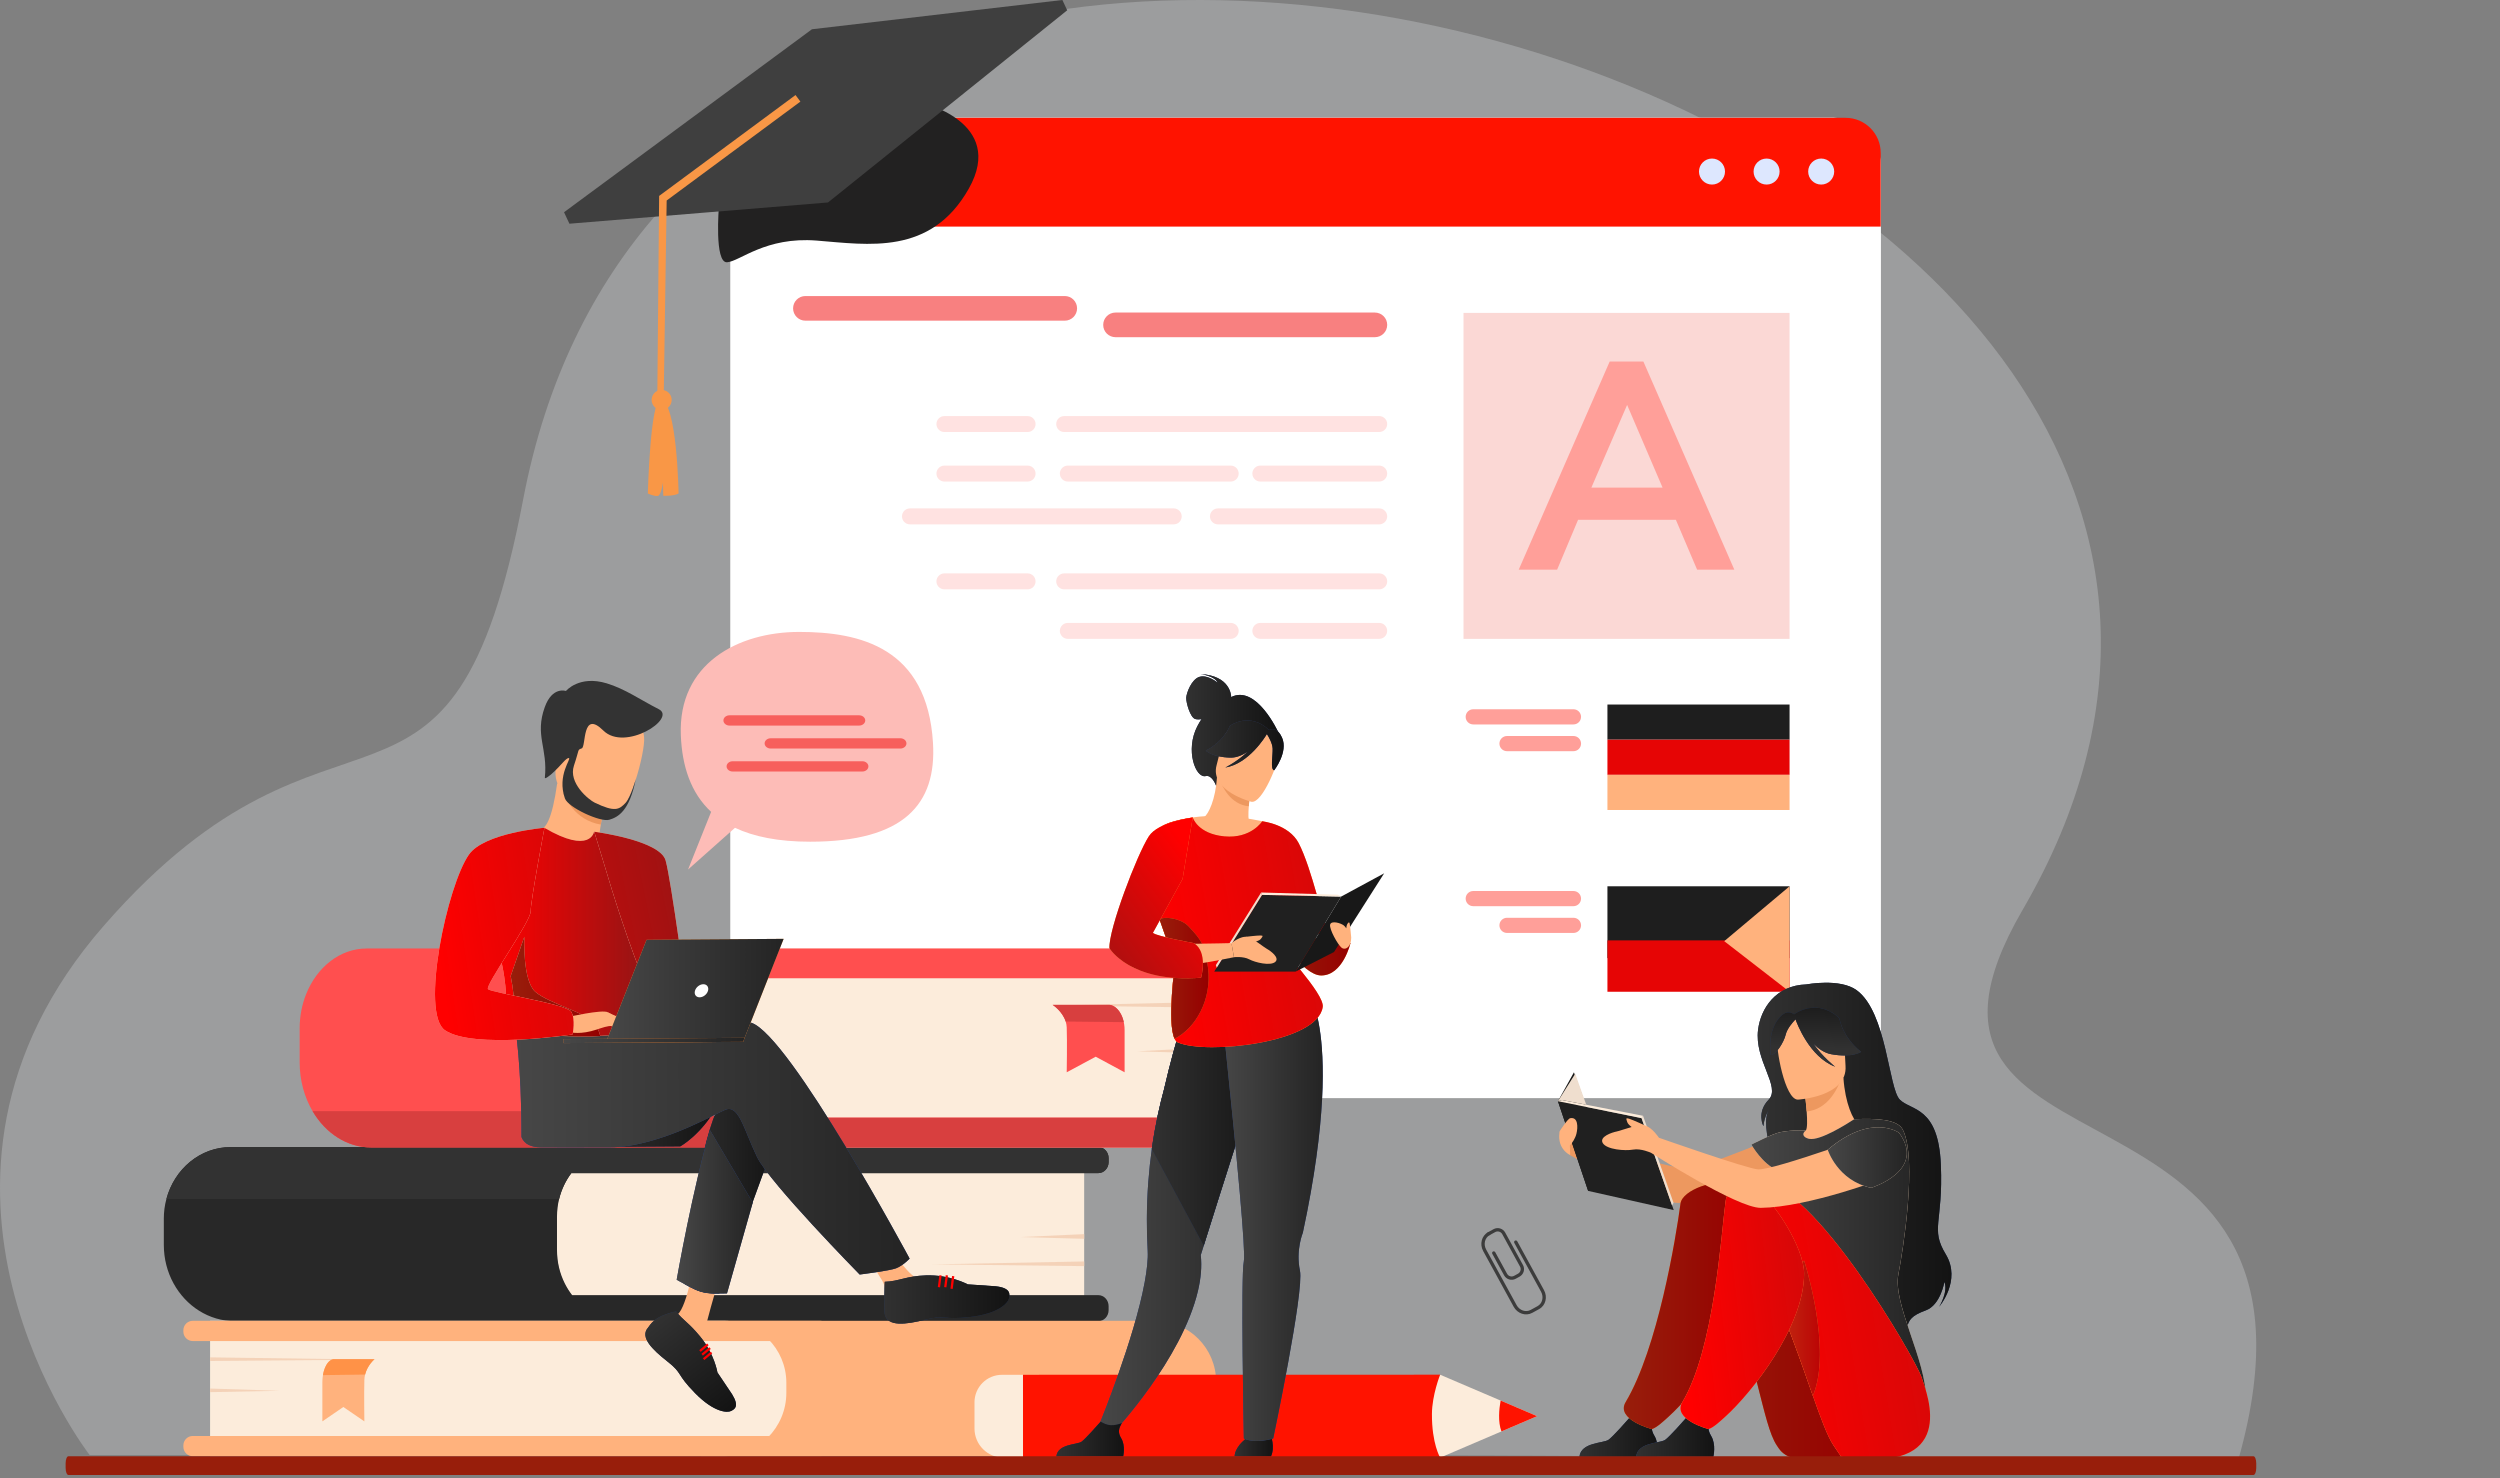 <svg width="800" height="473" viewBox="0 0 800 473" fill="none" xmlns="http://www.w3.org/2000/svg">
<rect x="0" y="0" width="800" height="473" fill="#808080" stroke="none"/>
<path d="M716.305 467L474.361 465.74L409.869 465.721L388.504 465.713L323.889 465.694L28.69 465.613C28.69 465.613 -38.83 378.694 33.294 296.142C108.072 210.55 144.432 280.256 167.42 159.775C225.277 -143.5 797.323 33.012 647.281 291.082C593.255 384.004 753.626 334.616 716.305 467Z" fill="#F1F6F9" fill-opacity="0.25"/>
<path d="M485.03 409.2L486.27 408.52C487.594 407.795 488.08 406.13 487.355 404.809L481.661 394.414C480.936 393.091 479.27 392.604 477.949 393.329L476.174 394.3C475.915 394.442 475.819 394.766 475.961 395.027C476.103 395.286 476.428 395.382 476.689 395.24L478.464 394.269C479.27 393.828 480.281 394.125 480.723 394.931L486.417 405.326C486.858 406.13 486.562 407.144 485.755 407.585L484.516 408.264C483.709 408.705 482.698 408.409 482.257 407.603L478.476 400.703C478.334 400.444 478.01 400.348 477.749 400.49C477.49 400.632 477.394 400.956 477.536 401.217L481.316 408.117C482.041 409.44 483.707 409.927 485.028 409.202L485.03 409.2Z" fill="#3C3C3C"/>
<path d="M490.314 420.115L492.535 418.898C494.596 417.77 495.291 415.053 494.081 412.845L485.522 397.218C485.38 396.959 485.055 396.863 484.794 397.005C484.535 397.147 484.439 397.471 484.581 397.732L493.141 413.362C494.066 415.053 493.564 417.118 492.02 417.963L489.799 419.179C488.255 420.026 486.244 419.336 485.316 417.646L475.565 399.844C474.64 398.153 475.142 396.087 476.686 395.243C476.944 395.101 477.041 394.777 476.899 394.516C476.757 394.257 476.432 394.161 476.171 394.303C474.11 395.431 473.415 398.148 474.625 400.356L484.373 418.158C485.583 420.368 488.245 421.245 490.309 420.117L490.314 420.115Z" fill="#3C3C3C"/>
<path d="M248.809 37.704H586.785C595.093 37.704 601.828 44.438 601.828 52.744V336.346C601.828 344.652 595.093 351.385 586.785 351.385H248.809C240.501 351.385 233.766 344.652 233.766 336.346V52.744C233.766 44.438 240.501 37.704 248.809 37.704Z" fill="white"/>
<path d="M248.809 37.704H586.785C595.093 37.704 601.828 44.438 601.828 52.744V336.346C601.828 344.652 595.093 351.385 586.785 351.385H248.809C240.501 351.385 233.766 344.652 233.766 336.346V52.744C233.766 44.438 240.501 37.704 248.809 37.704Z" fill="white"/>
<path d="M590.597 37.704H244.997C238.797 37.704 233.766 42.734 233.766 48.933V72.512H601.828V48.933C601.828 42.734 596.797 37.704 590.597 37.704Z" fill="#FF1300"/>
<path d="M586.945 54.899C586.945 52.599 585.082 50.736 582.781 50.736C580.481 50.736 578.618 52.599 578.618 54.899C578.618 57.199 580.481 59.062 582.781 59.062C585.082 59.062 586.945 57.199 586.945 54.899Z" fill="#DDE7FE"/>
<path d="M569.473 54.899C569.473 52.599 567.609 50.736 565.309 50.736C563.009 50.736 561.145 52.599 561.145 54.899C561.145 57.199 563.009 59.062 565.309 59.062C567.609 59.062 569.473 57.199 569.473 54.899Z" fill="#DDE7FE"/>
<path d="M552.004 54.899C552.004 52.599 550.14 50.736 547.84 50.736C545.54 50.736 543.676 52.599 543.676 54.899C543.676 57.199 545.54 59.062 547.84 59.062C550.14 59.062 552.004 57.199 552.004 54.899Z" fill="#DDE7FE"/>
<path opacity="0.5" d="M468.322 100.131H572.656V204.441H468.322V100.131Z" fill="#F9B2AD"/>
<path opacity="0.5" d="M356.968 107.903H439.958C442.136 107.903 443.902 106.138 443.902 103.961C443.902 101.783 442.136 100.018 439.958 100.018H356.968C354.79 100.018 353.024 101.783 353.024 103.961C353.024 106.138 354.79 107.903 356.968 107.903Z" fill="#F20303"/>
<path opacity="0.5" d="M257.73 102.616H340.72C342.898 102.616 344.664 100.851 344.664 98.673C344.664 96.496 342.898 94.731 340.72 94.731H257.73C255.552 94.731 253.786 96.496 253.786 98.673C253.786 100.851 255.552 102.616 257.73 102.616Z" fill="#F20303"/>
<g opacity="0.3">
<path d="M340.542 138.25H441.347C442.758 138.25 443.902 137.107 443.902 135.696C443.902 134.285 442.758 133.142 441.347 133.142H340.542C339.131 133.142 337.987 134.285 337.987 135.696C337.987 137.107 339.131 138.25 340.542 138.25Z" fill="#FF9F99"/>
<path d="M302.217 138.25H328.828C330.239 138.25 331.383 137.107 331.383 135.696C331.383 134.285 330.239 133.142 328.828 133.142H302.217C300.806 133.142 299.662 134.285 299.662 135.696C299.662 137.107 300.806 138.25 302.217 138.25Z" fill="#FF9F99"/>
<path d="M403.31 154.097H441.344C442.755 154.097 443.898 152.953 443.898 151.543C443.898 150.132 442.755 148.988 441.344 148.988H403.31C401.899 148.988 400.755 150.132 400.755 151.543C400.755 152.953 401.899 154.097 403.31 154.097Z" fill="#FF9F99"/>
<path d="M341.706 154.097H393.824C395.235 154.097 396.379 152.953 396.379 151.543C396.379 150.132 395.235 148.988 393.824 148.988H341.706C340.295 148.988 339.151 150.132 339.151 151.543C339.151 152.953 340.295 154.097 341.706 154.097Z" fill="#FF9F99"/>
<path d="M302.217 154.097H328.828C330.239 154.097 331.383 152.953 331.383 151.543C331.383 150.132 330.239 148.988 328.828 148.988H302.217C300.806 148.988 299.662 150.132 299.662 151.543C299.662 152.953 300.806 154.097 302.217 154.097Z" fill="#FF9F99"/>
<path d="M389.738 167.799H441.347C442.758 167.799 443.902 166.655 443.902 165.245C443.902 163.834 442.758 162.69 441.347 162.69H389.738C388.327 162.69 387.183 163.834 387.183 165.245C387.183 166.655 388.327 167.799 389.738 167.799Z" fill="#FF9F99"/>
<path d="M291.186 167.799H375.594C377.005 167.799 378.148 166.655 378.148 165.245C378.148 163.834 377.005 162.69 375.594 162.69H291.186C289.775 162.69 288.631 163.834 288.631 165.245C288.631 166.655 289.775 167.799 291.186 167.799Z" fill="#FF9F99"/>
</g>
<g opacity="0.3">
<path d="M340.542 188.594H441.347C442.758 188.594 443.902 187.45 443.902 186.04C443.902 184.629 442.758 183.485 441.347 183.485H340.542C339.131 183.485 337.987 184.629 337.987 186.04C337.987 187.45 339.131 188.594 340.542 188.594Z" fill="#FF9F99"/>
<path d="M302.217 188.594H328.828C330.239 188.594 331.383 187.45 331.383 186.04C331.383 184.629 330.239 183.485 328.828 183.485H302.217C300.806 183.485 299.662 184.629 299.662 186.04C299.662 187.45 300.806 188.594 302.217 188.594Z" fill="#FF9F99"/>
<path d="M403.31 204.438H441.344C442.755 204.438 443.898 203.294 443.898 201.883C443.898 200.473 442.755 199.329 441.344 199.329H403.31C401.899 199.329 400.755 200.473 400.755 201.883C400.755 203.294 401.899 204.438 403.31 204.438Z" fill="#FF9F99"/>
<path d="M341.706 204.438H393.824C395.235 204.438 396.379 203.294 396.379 201.883C396.379 200.473 395.235 199.329 393.824 199.329H341.706C340.295 199.329 339.151 200.473 339.151 201.883C339.151 203.294 340.295 204.438 341.706 204.438Z" fill="#FF9F99"/>
</g>
<path d="M525.879 115.68H515.104L485.991 182.298H498.279L504.988 166.328H536.272L543.078 182.298H554.988L525.876 115.68H525.879ZM509.243 156.03L520.678 129.573L532.02 156.03H509.24H509.243Z" fill="#FF9F99"/>
<path d="M514.379 225.45H572.66V236.698H514.379V225.45Z" fill="#1E1E1E"/>
<path d="M514.379 236.701H572.66V247.949H514.379V236.701Z" fill="#E60505"/>
<path d="M514.379 247.948H572.66V259.196H514.379V247.948Z" fill="#FFB27D"/>
<path d="M471.438 231.819H503.504C504.846 231.819 505.934 230.732 505.934 229.391C505.934 228.049 504.846 226.962 503.504 226.962H471.438C470.096 226.962 469.009 228.049 469.009 229.391C469.009 230.732 470.096 231.819 471.438 231.819Z" fill="#FF9F99"/>
<path d="M482.243 240.381H503.508C504.85 240.381 505.938 239.294 505.938 237.952C505.938 236.61 504.85 235.523 503.508 235.523H482.243C480.901 235.523 479.814 236.61 479.814 237.952C479.814 239.294 480.901 240.381 482.243 240.381Z" fill="#FF9F99"/>
<path d="M514.379 283.611H572.66V306.597H514.379V283.611Z" fill="#1E1E1E"/>
<path d="M514.379 300.923H572.66V317.361H514.379V300.923Z" fill="#E60505"/>
<path d="M572.66 283.611L551.753 301.171L572.66 317.36V283.611Z" fill="#FFB27D"/>
<path d="M471.438 289.979H503.504C504.846 289.979 505.934 288.892 505.934 287.551C505.934 286.209 504.846 285.122 503.504 285.122H471.438C470.096 285.122 469.009 286.209 469.009 287.551C469.009 288.892 470.096 289.979 471.438 289.979Z" fill="#FF9F99"/>
<path d="M482.243 298.544H503.508C504.85 298.544 505.938 297.457 505.938 296.115C505.938 294.774 504.85 293.687 503.508 293.687H482.243C480.901 293.687 479.814 294.774 479.814 296.115C479.814 297.457 480.901 298.544 482.243 298.544Z" fill="#FF9F99"/>
<path d="M230.052 66.112C230.052 66.112 228.534 84.199 232.657 83.926C236.777 83.653 244.916 75.691 261.339 76.986C277.762 78.28 297.855 81.874 310.001 60.385C322.146 38.895 294.467 32.712 294.467 32.712L230.052 66.115V66.112Z" fill="#222121"/>
<path d="M264.961 64.787L182.21 71.588L180.491 67.909L259.823 9.362L339.963 0L341.5 3.296L264.961 64.787Z" fill="#3F3F3F"/>
<path d="M208.644 127.091C209.131 125.389 210.91 124.402 212.613 124.889C214.316 125.376 215.3 127.151 214.813 128.857C214.326 130.56 212.55 131.546 210.847 131.059C209.144 130.569 208.157 128.794 208.644 127.095V127.091Z" fill="#F99746"/>
<path d="M211.404 127.98C208.085 127.723 207.309 157.915 207.309 157.915C207.309 157.915 209.474 158.933 210.537 158.694C211.602 158.456 212.142 154.378 212.142 154.378L212.246 158.654C212.246 158.654 215.885 158.779 217.148 157.893C217.148 157.893 216.655 128.392 211.404 127.98Z" fill="#F99746"/>
<path d="M210.323 128.662L210.923 62.697L211.351 62.377L254.573 30.412L256.125 32.511L213.334 64.161L212.366 128.549L210.323 128.662Z" fill="#F99746"/>
<path d="M346.934 367.064H199.777C187.891 367.064 178.241 376.712 178.241 388.595V400.757C178.241 412.909 188.111 422.777 200.266 422.777H346.934V367.064Z" fill="#FCECDB"/>
<path d="M52.422 389.986V398.369C52.422 402.848 53.548 407.04 55.515 410.647C59.468 417.902 66.818 422.776 75.233 422.776H351.449C353.277 422.776 354.758 421.192 354.758 419.238V417.983C354.758 416.031 353.277 414.445 351.449 414.445H183.068C182.168 413.271 181.375 411.998 180.705 410.645C179.128 407.466 178.238 403.841 178.238 399.994V389.34C178.238 387.38 178.474 385.479 178.92 383.669C179.673 380.602 181.025 377.794 182.825 375.396H351.449C353.277 375.396 354.758 373.811 354.758 371.855V370.602C354.758 368.646 353.277 367.061 351.449 367.061H73.841C64.059 367.061 55.807 374.08 53.246 383.667C52.708 385.674 52.419 387.794 52.419 389.984L52.422 389.986Z" fill="#282828"/>
<path d="M53.25 383.669H178.924C179.677 380.602 181.029 377.794 182.829 375.396H351.453C353.281 375.396 354.762 373.811 354.762 371.855V370.602C354.762 368.646 353.281 367.061 351.453 367.061H73.845C64.063 367.061 55.81 374.08 53.25 383.667V383.669Z" fill="#323232"/>
<path d="M346.934 394.919L326.483 395.857L346.934 396.42V394.919Z" fill="#F4D2B8"/>
<path d="M346.934 403.662L298.277 404.597L346.934 405.162V403.662Z" fill="#F4D2B8"/>
<path d="M224.385 465.992H368.363C379.843 465.992 389.163 456.674 389.163 445.197V442.185C389.163 431.407 380.411 422.657 369.631 422.657H224.383V465.992H224.385Z" fill="#FFB27D"/>
<path d="M67.229 465.992H231.323C242.532 465.992 251.631 456.895 251.631 445.688V442.512C251.631 431.554 242.732 422.657 231.771 422.657H67.227V465.992H67.229Z" fill="#FCECDB"/>
<path d="M262.473 465.992H61.693C60.027 465.992 58.676 464.642 58.676 462.976V462.527C58.676 460.861 60.027 459.511 61.693 459.511H262.473C264.14 459.511 265.491 460.861 265.491 462.527V462.976C265.491 464.642 264.14 465.992 262.473 465.992Z" fill="#FFB27D"/>
<path d="M262.473 429.139H61.693C60.027 429.139 58.676 427.788 58.676 426.122V425.674C58.676 424.008 60.027 422.657 61.693 422.657H262.473C264.14 422.657 265.491 424.008 265.491 425.674V426.122C265.491 427.788 264.14 429.139 262.473 429.139Z" fill="#FFB27D"/>
<path d="M67.229 444.327L89.586 445.055L67.229 445.493V444.327Z" fill="#F4D2B8"/>
<path d="M67.227 434.353L120.414 435.083L67.227 435.521V434.353Z" fill="#F4D2B8"/>
<path d="M119.867 434.936C119.867 434.936 117.588 436.799 116.832 439.858C116.698 440.393 116.614 440.966 116.596 441.569C116.47 445.635 116.596 454.839 116.596 454.839L109.868 450.238L103.156 454.839V442.365C103.156 440.008 103.732 437.711 104.802 436.211C105.319 435.483 105.948 434.936 106.66 434.936H119.867Z" fill="#FFB27D"/>
<path d="M119.867 434.936C119.867 434.936 117.588 436.799 116.832 439.858L103.347 440.041C103.347 440.041 103.876 435.658 106.658 434.936H119.865H119.867Z" fill="#FF9247"/>
<path d="M383.945 303.514H241.72C229.152 303.514 218.949 313.714 218.949 326.279V343.903C218.949 356.752 229.382 367.183 242.234 367.183H383.943V303.516L383.945 303.514Z" fill="#FCECDB"/>
<path d="M218.869 328.215V341.918C218.904 347.771 221.617 352.848 225.603 355.563C227.565 356.894 229.834 357.657 232.243 357.657H388.284C390.112 357.657 391.595 359.426 391.595 361.611V363.229C391.595 365.411 390.112 367.183 388.284 367.183H118.72C110.985 367.183 104.15 362.592 100.022 355.566C97.418 351.138 95.889 345.746 95.889 339.924V329.113C95.889 325.123 96.652 321.346 98.019 317.982C101.485 309.422 108.827 303.519 117.326 303.519H388.286C390.114 303.519 391.598 305.285 391.598 307.468V309.085C391.598 311.267 390.114 313.039 388.286 313.039H231.769C228.029 313.039 224.642 314.94 222.276 317.982C220.182 320.677 218.889 324.266 218.869 328.22V328.215Z" fill="#FF4F4F"/>
<path d="M391.598 361.612V363.229C391.598 365.412 390.114 367.183 388.286 367.183H118.723C110.988 367.183 104.152 362.593 100.024 355.566H225.603C227.565 356.897 229.834 357.66 232.243 357.66H388.284C390.112 357.66 391.595 359.429 391.595 361.614L391.598 361.612Z" fill="#D83F3F"/>
<path d="M383.941 335.346L363.937 336.415L383.941 337.062V335.346Z" fill="#F4D2B8"/>
<path d="M383.941 320.694L336.352 321.764L383.941 322.408V320.694Z" fill="#F4D2B8"/>
<path d="M336.842 321.551C336.842 321.551 339.983 323.568 341.023 326.889C341.206 327.47 341.325 328.091 341.35 328.745C341.522 333.153 341.35 343.132 341.35 343.132L350.622 338.144L359.871 343.132V329.609C359.871 327.051 359.077 324.565 357.604 322.935C356.889 322.146 356.022 321.551 355.044 321.551H336.845H336.842Z" fill="#FF4F4F"/>
<path d="M336.843 321.551C336.843 321.551 339.984 323.568 341.024 326.889L359.605 327.087C359.605 327.087 358.875 322.334 355.042 321.551H336.843Z" fill="#D83F3F"/>
<path d="M573.716 361.547C573.716 361.547 544.668 374.198 539.397 373.97C534.123 373.739 501.635 364.077 501.635 364.077L502.461 369.663C502.461 369.663 527.534 384.081 536.301 384.898C544.932 385.704 574.441 377.154 577.291 375.349C580.141 373.544 581.997 363.372 573.719 361.547H573.716Z" fill="#ED985F"/>
<path d="M578.08 315.003C578.08 315.003 588.797 312.968 594.132 316.864C603.799 323.923 604.319 348.257 607.942 351.882C611.565 355.507 620.299 353.961 621.078 372.718C621.856 391.476 617.602 393.042 622.667 401.415C627.736 409.787 620.523 418.167 620.523 418.167C620.523 418.167 623.476 413.546 622.211 410.208C622.211 410.208 620.981 417.572 616.304 419.298C611.626 421.024 610.934 422.289 610.186 424.821C610.186 424.821 570.271 404.373 570.228 389.871C570.185 375.37 562.373 361.002 566.209 354.716C566.209 354.716 564.5 357.405 564.292 360.397C564.292 360.397 561.99 355.988 565.981 351.885C569.969 347.781 561.301 339.287 562.586 329.452C563.468 322.699 568.207 315.3 578.082 315.006L578.08 315.003Z" fill="#233862"/>
<path d="M578.08 315.003C578.08 315.003 588.797 312.968 594.132 316.864C603.799 323.923 604.319 348.257 607.942 351.882C611.565 355.507 620.299 353.961 621.078 372.718C621.856 391.476 617.602 393.042 622.667 401.415C627.736 409.787 620.523 418.167 620.523 418.167C620.523 418.167 623.476 413.546 622.211 410.208C622.211 410.208 620.981 417.572 616.304 419.298C611.626 421.024 610.934 422.289 610.186 424.821C610.186 424.821 570.271 404.373 570.228 389.871C570.185 375.37 562.373 361.002 566.209 354.716C566.209 354.716 564.5 357.405 564.292 360.397C564.292 360.397 561.99 355.988 565.981 351.885C569.969 347.781 561.301 339.287 562.586 329.452C563.468 322.699 568.207 315.3 578.082 315.006L578.08 315.003Z" fill="url(#paint0_linear_447_331)"/>
<path d="M570.187 375.367C572.737 377.136 575.937 378.596 579.953 379.521C595.006 382.999 600.774 370.279 602.941 361.547C600.888 360.373 598.958 360.115 597.843 359.98C596.755 359.851 595.612 359.767 594.663 359.719C592.972 358.424 590.455 353.129 589.897 344.903L589.189 345.093L577.326 348.341C577.326 348.341 577.869 352.11 578.135 355.674C578.34 358.462 578.373 361.126 577.846 361.78C576.921 361.98 576.365 362.112 576.365 362.112C576.365 362.112 576.365 362.117 576.36 362.122C576.201 362.383 572.76 368.041 570.192 375.367H570.187Z" fill="#FFB27D"/>
<path d="M577.32 348.344C577.32 348.344 577.866 352.11 578.129 355.677C584.851 355.005 587.969 348.607 589.184 345.097L577.32 348.341V348.344Z" fill="#ED985F"/>
<path d="M575.315 351.882C575.315 351.882 591.267 351.003 590.567 341.079C589.865 331.155 591.452 324.357 581.237 324.501C571.022 324.643 569.313 328.57 568.74 331.938C568.167 335.307 571.146 351.857 575.315 351.882Z" fill="#FFB27D"/>
<path d="M568.821 326.387C571.07 323.226 572.979 323.748 574.084 324.57C582.451 319.158 588.569 325.832 588.569 325.832C590.146 332.876 595.574 336.587 595.574 336.587C595.574 336.587 592.798 338.59 585.98 337.348C583.896 336.967 581.967 335.647 580.288 333.994C583.323 338.341 587.245 341.348 587.245 341.348C578.983 338.225 574.974 327.335 574.568 326.182C573.658 327.125 571.876 329.16 571.427 331.061C570.814 333.644 568.169 337.685 566.64 337.616C566.64 337.616 565.446 331.127 568.818 326.387H568.821Z" fill="#233862"/>
<path d="M568.821 326.387C571.07 323.226 572.979 323.748 574.084 324.57C582.451 319.158 588.569 325.832 588.569 325.832C590.146 332.876 595.574 336.587 595.574 336.587C595.574 336.587 592.798 338.59 585.98 337.348C583.896 336.967 581.967 335.647 580.288 333.994C583.323 338.341 587.245 341.348 587.245 341.348C578.983 338.225 574.974 327.335 574.568 326.182C573.658 327.125 571.876 329.16 571.427 331.061C570.814 333.644 568.169 337.685 566.64 337.616C566.64 337.616 565.446 331.127 568.818 326.387H568.821Z" fill="url(#paint1_linear_447_331)"/>
<path d="M607.481 407.795C608.921 400.432 613.619 371.015 608.921 361.55C607.235 358.148 600.615 357.842 593.351 358.141C591.092 359.598 582.479 365.112 578.942 364.425C578.904 364.417 578.836 364.402 578.745 364.379C577.079 363.963 576.45 362.792 577.839 361.783C577.842 361.783 574.242 361.436 569.774 362.278C567.252 362.752 560.447 366.273 560.447 366.273C560.447 366.273 563.875 372.463 568.928 374.599C568.068 382.285 569.346 385.674 577.32 403.425C584.059 418.429 576.41 431.937 576.41 431.937C576.41 431.937 616.078 463.822 616.299 447.587C616.464 435.364 605.638 417.204 607.481 407.795Z" fill="#F9DDBF"/>
<path d="M607.481 407.795C608.921 400.432 613.619 371.015 608.921 361.55C607.235 358.148 600.615 357.842 593.351 358.141C591.092 359.598 582.479 365.112 578.942 364.425C578.904 364.417 578.836 364.402 578.745 364.379C577.079 363.963 576.45 362.792 577.839 361.783C577.842 361.783 574.242 361.436 569.774 362.278C567.252 362.752 560.447 366.273 560.447 366.273C560.447 366.273 563.875 372.463 568.928 374.599C568.068 382.285 569.346 385.674 577.32 403.425C584.059 418.429 576.41 431.937 576.41 431.937C576.41 431.937 616.078 463.822 616.299 447.587C616.464 435.364 605.638 417.204 607.481 407.795Z" fill="url(#paint2_linear_447_331)"/>
<path d="M574.448 466.608C572.291 466.365 570.349 465.183 569.142 463.379C568.952 463.092 568.746 462.785 568.528 462.456C564.013 455.622 562.256 434.695 552.099 412.398C549.624 406.971 540.745 405.995 538.324 399.859C538.324 399.859 532.363 379.971 549.731 379.382C567.098 378.797 596.243 434.72 596.702 440.586C597.148 446.269 608.184 470.413 574.446 466.608H574.448Z" fill="#DD6D22"/>
<path d="M574.448 466.608C572.291 466.365 570.349 465.183 569.142 463.379C568.952 463.092 568.746 462.785 568.528 462.456C564.013 455.622 562.256 434.695 552.099 412.398C549.624 406.971 540.745 405.995 538.324 399.859C538.324 399.859 532.363 379.971 549.731 379.382C567.098 378.797 596.243 434.72 596.702 440.586C597.148 446.269 608.184 470.413 574.446 466.608H574.448Z" fill="url(#paint3_linear_447_331)"/>
<path d="M505.423 466.149H530.141C530.141 466.149 531.064 462.208 529.441 459.526C528.004 457.153 528.556 455.8 529.619 453.838C528.498 454.296 527.05 454.712 525.456 454.621C524.223 454.55 522.923 453.992 521.779 453.328C520.714 454.54 516.161 459.703 514.736 460.725C513.121 461.886 505.918 461.472 505.421 466.149H505.423Z" fill="#233862"/>
<path d="M505.423 466.149H530.141C530.141 466.149 531.064 462.208 529.441 459.526C528.004 457.153 528.556 455.8 529.619 453.838C528.498 454.296 527.05 454.712 525.456 454.621C524.223 454.55 522.923 453.992 521.779 453.328C520.714 454.54 516.161 459.703 514.736 460.725C513.121 461.886 505.918 461.472 505.421 466.149H505.423Z" fill="url(#paint4_linear_447_331)"/>
<path d="M537.759 385.131C536.271 396.287 530.457 431.498 520.204 448.676C516.898 454.215 528.533 457.32 528.596 457.302C530.155 456.894 532.757 454.408 533.953 453.328C542.277 445.827 559.175 424.591 559.175 407.564C559.175 399.263 559.323 383.408 553.283 379.377C549.564 376.896 538.35 380.7 537.759 385.131Z" fill="#ED7D2B"/>
<path d="M537.759 385.131C536.271 396.287 530.457 431.498 520.204 448.676C516.898 454.215 528.533 457.32 528.596 457.302C530.155 456.894 532.757 454.408 533.953 453.328C542.277 445.827 559.175 424.591 559.175 407.564C559.175 399.263 559.323 383.408 553.283 379.377C549.564 376.896 538.35 380.7 537.759 385.131Z" fill="url(#paint5_linear_447_331)"/>
<path d="M589.187 466.148C589.187 466.148 588.272 464.873 586.675 462.453C584.773 459.573 582.672 453.91 580.118 446.648C577.436 439.026 574.257 429.647 570.281 419.888C569.054 416.877 567.751 413.827 566.366 410.783C563.892 405.356 557.087 406.106 554.666 399.97C554.666 399.97 545.219 378.697 562.584 378.112C579.951 377.526 612.952 435.016 614.848 440.585C616.925 446.681 627.054 471.991 589.187 466.151V466.148Z" fill="#F99746"/>
<path d="M589.187 466.148C589.187 466.148 588.272 464.873 586.675 462.453C584.773 459.573 582.672 453.91 580.118 446.648C577.436 439.026 574.257 429.647 570.281 419.888C569.054 416.877 567.751 413.827 566.366 410.783C563.892 405.356 557.087 406.106 554.666 399.97C554.666 399.97 545.219 378.697 562.584 378.112C579.951 377.526 612.952 435.016 614.848 440.585C616.925 446.681 627.054 471.991 589.187 466.151V466.148Z" fill="url(#paint6_linear_447_331)"/>
<path d="M523.568 466.149H548.286C548.286 466.149 549.208 462.208 547.586 459.526C546.148 457.153 546.701 455.8 547.763 453.838C546.643 454.296 545.195 454.712 543.6 454.621C542.368 454.55 541.067 453.992 539.924 453.328C538.859 454.54 534.305 459.703 532.88 460.725C531.265 461.886 524.062 461.472 523.565 466.149H523.568Z" fill="#2B478B"/>
<path d="M523.568 466.149H548.286C548.286 466.149 549.208 462.208 547.586 459.526C546.148 457.153 546.701 455.8 547.763 453.838C546.643 454.296 545.195 454.712 543.6 454.621C542.368 454.55 541.067 453.992 539.924 453.328C538.859 454.54 534.305 459.703 532.88 460.725C531.265 461.886 524.062 461.472 523.565 466.149H523.568Z" fill="url(#paint7_linear_447_331)"/>
<path d="M580.119 446.648C577.437 439.026 574.257 429.647 570.282 419.888C571.319 412.494 573.56 406.028 577.325 403.42C577.325 403.42 586.46 431.711 580.119 446.646V446.648Z" fill="#ED7D2B"/>
<path d="M580.119 446.648C577.437 439.026 574.257 429.647 570.282 419.888C571.319 412.494 573.56 406.028 577.325 403.42C577.325 403.42 586.46 431.711 580.119 446.646V446.648Z" fill="url(#paint8_linear_447_331)"/>
<path d="M552.187 384.34C550.699 395.496 548.602 431.498 538.349 448.676C535.043 454.215 546.678 457.32 546.741 457.302C548.3 456.894 550.901 454.408 552.098 453.328C560.422 445.827 577.32 424.591 577.32 407.564C577.32 399.263 567.574 384.072 561.537 380.041C557.818 377.56 552.78 379.907 552.187 384.338V384.34Z" fill="#F99746"/>
<path d="M552.187 384.34C550.699 395.496 548.602 431.498 538.349 448.676C535.043 454.215 546.678 457.32 546.741 457.302C548.3 456.894 550.901 454.408 552.098 453.328C560.422 445.827 577.32 424.591 577.32 407.564C577.32 399.263 567.574 384.072 561.537 380.041C557.818 377.56 552.78 379.907 552.187 384.338V384.34Z" fill="url(#paint9_linear_447_331)"/>
<path d="M498.533 352.386L503.657 343.142L514.742 374.071L508.203 381.09L498.533 352.386Z" fill="#181818"/>
<path d="M525.291 357.8L535.598 387.234L508.205 381.09L498.535 352.386L525.291 357.8Z" fill="#202020"/>
<path d="M535.05 385.749L535.531 384.91L525.78 357.055L525.291 357.8L535.05 385.749Z" fill="#EFDECE"/>
<path d="M525.781 357.055L499.811 352.003L498.536 352.386L525.292 357.8L525.781 357.055Z" fill="#FCECDB"/>
<path d="M498.535 352.386L504.075 343.593L507.609 353.522L499.81 352.004L498.535 352.386Z" fill="#EFDECE"/>
<path d="M517.385 362.065C518.275 361.892 520.186 361.172 522.121 360.64C521.543 360.192 520.901 359.641 520.721 359.076C520.377 357.986 520.146 357.636 521.297 357.981C522.448 358.326 526.474 360.174 526.474 360.174C526.474 360.174 526.467 360.179 526.464 360.179C528.751 360.848 530.86 364.08 530.86 364.08C530.86 364.08 559.181 374.034 562.588 374.204C567.859 374.468 602.944 361.553 602.944 361.553C611.225 363.38 609.366 373.55 606.517 375.355C603.667 377.16 578.422 386.341 563.461 386.513C555.882 386.602 528.317 368.888 528.317 368.888C528.317 368.888 525.095 367.416 522.565 367.877C520.034 368.338 514.165 367.877 512.9 365.806C511.635 363.735 515.891 362.354 517.387 362.067L517.385 362.065Z" fill="#FFB27D"/>
<path d="M584.865 367.917C584.865 367.917 588.004 377.849 598.779 380.107C598.779 380.107 616.575 374.627 607.714 362.505C607.714 362.505 598.954 355.999 584.865 367.917Z" fill="#F9DDBF"/>
<path d="M584.865 367.917C584.865 367.917 588.004 377.849 598.779 380.107C598.779 380.107 616.575 374.627 607.714 362.505C607.714 362.505 598.954 355.999 584.865 367.917Z" fill="url(#paint10_linear_447_331)"/>
<path d="M498.994 362.812C498.986 362.538 499.014 362.267 499.088 362.006C499.088 362.006 501.626 357.991 502.457 357.829C504.99 357.329 504.99 360.662 504.453 362.812C504.077 364.31 503.127 365.747 502.356 366.523L502.457 369.664C498.18 367.314 498.991 362.81 498.991 362.81L498.994 362.812Z" fill="#FFB27D"/>
<path d="M217.867 235.266C216.941 212.382 236.127 202.215 255.743 202.215C275.359 202.215 296.707 207.297 298.558 237.725C299.747 257.301 289.309 269.347 259.252 269.347C249.115 269.347 241.235 267.747 235.201 264.898L220.176 278.246L227.56 259.796C221.018 253.715 218.262 245.139 217.864 235.264L217.867 235.266Z" fill="#FDBCB7"/>
<path opacity="0.5" d="M233.465 232.189H274.909C275.997 232.189 276.879 231.451 276.879 230.541C276.879 229.631 275.997 228.894 274.909 228.894H233.465C232.377 228.894 231.495 229.631 231.495 230.541C231.495 231.451 232.377 232.189 233.465 232.189Z" fill="#F20303"/>
<path opacity="0.5" d="M246.648 239.539H288.093C289.181 239.539 290.062 238.802 290.062 237.892C290.062 236.982 289.181 236.244 288.093 236.244H246.648C245.561 236.244 244.679 236.982 244.679 237.892C244.679 238.802 245.561 239.539 246.648 239.539Z" fill="#F20303"/>
<path opacity="0.5" d="M234.477 246.891H275.921C277.009 246.891 277.891 246.153 277.891 245.243C277.891 244.334 277.009 243.596 275.921 243.596H234.477C233.389 243.596 232.507 244.334 232.507 245.243C232.507 246.153 233.389 246.891 234.477 246.891Z" fill="#F20303"/>
<path d="M229.46 354.08C224.266 363.265 217.678 366.845 217.678 366.845L190.167 367.04C190.167 367.04 233.423 347.076 229.463 354.083L229.46 354.08Z" fill="#233862"/>
<path d="M229.46 354.08C224.266 363.265 217.678 366.845 217.678 366.845L190.167 367.04C190.167 367.04 233.423 347.076 229.463 354.083L229.46 354.08Z" fill="url(#paint11_linear_447_331)"/>
<path d="M209.06 425.111C208.354 425.935 208.269 426.851 208.627 427.826C208.627 427.829 208.627 427.837 208.635 427.84C209.302 429.641 211.473 431.645 213.993 433.641C214.314 433.897 214.601 434.131 214.851 434.348C214.916 434.405 214.984 434.461 215.043 434.52C215.093 434.565 215.141 434.611 215.192 434.653C217.546 436.792 216.667 437.294 220.899 441.64C225.721 446.593 229.018 446.66 229.953 446.198C230.744 445.806 229.114 443.171 227.306 440.211C227.219 440.068 227.132 439.924 227.045 439.78C226.805 439.385 226.566 438.988 226.327 438.591C224.209 435.028 224.733 433.345 225.192 428.015C225.564 423.685 231.746 403.791 231.746 403.791L222.56 402.274C222.56 402.274 219.908 418.099 216.881 420.554C215.262 421.862 213.441 421.893 211.881 422.865C211.771 422.933 211.662 423.003 211.557 423.074C210.673 423.671 209.77 424.286 209.06 425.111Z" fill="#FFB27D"/>
<path d="M283.338 418.921C283.924 421.773 287.958 421.268 292.46 420.124C296.962 418.98 295.901 420.308 302.314 419.548C308.728 418.787 310.656 416.361 310.845 415.396C311.014 414.542 307.841 414.264 304.434 413.892C304.006 413.847 303.576 413.796 303.145 413.747C299.299 413.288 296.469 410.81 292.967 408.784C289.648 406.863 284.661 398.979 284.661 398.979L275.863 399.746C275.863 399.746 280.534 406.786 282.341 409.848C283.406 411.65 283.366 414.043 283.248 415.89C283.186 416.895 283.13 417.922 283.338 418.924V418.921Z" fill="#FFB27D"/>
<path d="M248.988 362.393L240.832 384.722L230.184 413.877C230.184 413.877 227.241 414.18 224.414 413.393C221.812 412.665 218.817 410.729 218.817 410.729C218.817 410.729 221.61 379.484 227.104 361.521C228.512 356.911 230.102 353.177 231.868 351.07C240.51 340.755 248.985 362.39 248.985 362.39L248.988 362.393Z" fill="#233862"/>
<path d="M248.988 362.393L240.832 384.722L230.184 413.877C230.184 413.877 227.241 414.18 224.414 413.393C221.812 412.665 218.817 410.729 218.817 410.729C218.817 410.729 221.61 379.484 227.104 361.521C228.512 356.911 230.102 353.177 231.868 351.07C240.51 340.755 248.985 362.39 248.985 362.39L248.988 362.393Z" fill="url(#paint12_linear_447_331)"/>
<path d="M240.381 327.272C234.954 325.562 219.52 327.914 204.025 331.065L200.739 325.724L164.815 328.458C164.815 328.458 166.883 339.941 166.883 363.867C167.788 366.159 169.999 367.113 173.014 367.141C173.014 367.141 173.014 367.144 173.017 367.147C173.017 367.147 188.62 367.192 195.097 367.147C211.766 367.028 230.29 355.432 232.694 354.931C236.628 354.116 238.26 361.99 242.259 370.241C246.258 378.494 275.099 407.852 275.099 407.852C275.099 407.852 284.641 406.663 286.737 405.859C288.991 404.996 291.078 402.757 291.078 402.757C291.078 402.757 252.621 331.127 240.381 327.272Z" fill="#2B478B"/>
<path d="M240.381 327.272C234.954 325.562 219.52 327.914 204.025 331.065L200.739 325.724L164.815 328.458C164.815 328.458 166.883 339.941 166.883 363.867C167.788 366.159 169.999 367.113 173.014 367.141C173.014 367.141 173.014 367.144 173.017 367.147C173.017 367.147 188.62 367.192 195.097 367.147C211.766 367.028 230.29 355.432 232.694 354.931C236.628 354.116 238.26 361.99 242.259 370.241C246.258 378.494 275.099 407.852 275.099 407.852C275.099 407.852 284.641 406.663 286.737 405.859C288.991 404.996 291.078 402.757 291.078 402.757C291.078 402.757 252.621 331.127 240.381 327.272Z" fill="url(#paint13_linear_447_331)"/>
<path d="M192.017 273.002C192.081 273.042 185.011 275.507 180.258 273.444C175.785 271.509 172.481 265.524 172.548 265.521C174.575 265.413 176.665 262.315 178.295 250.692L179.161 250.996L193.719 256.108C193.719 256.108 192.7 260.765 192.051 265.198C191.503 268.919 191.222 272.482 192.017 273.002Z" fill="#FFB27D"/>
<path d="M193.719 256.014C193.719 256.014 193.104 259.251 192.248 263.874C183.959 262.448 180.466 255.398 179.267 250.946L193.719 256.014Z" fill="#ED975D"/>
<path d="M196.06 260.828C196.06 260.828 176.082 258.258 177.856 245.693C179.627 233.127 178.243 224.331 191.074 225.439C203.904 226.546 205.702 231.699 206.117 236.04C206.535 240.381 201.304 261.172 196.063 260.828H196.06Z" fill="#FFB27D"/>
<path d="M204.871 298.552C204.593 333.779 204.924 326.416 201.098 329.788C200.177 330.6 197.573 331.098 194.143 331.349C183.362 332.144 164.386 330.496 163.652 328.505C161.116 321.615 162.856 319.458 160.707 308.9C160.482 307.777 160.207 306.562 159.882 305.237C158.1 297.986 156.398 295.53 162.456 283.816C167.952 273.208 173.676 264.59 174.196 264.896C188.949 273.525 190.083 266.176 190.083 266.176C190.083 266.176 205.007 281.368 204.868 298.552H204.871Z" fill="#F9DDBF"/>
<path d="M204.871 298.552C204.593 333.779 204.924 326.416 201.098 329.788C200.177 330.6 197.573 331.098 194.143 331.349C183.362 332.144 164.386 330.496 163.652 328.505C161.116 321.615 162.856 319.458 160.707 308.9C160.482 307.777 160.207 306.562 159.882 305.237C158.1 297.986 156.398 295.53 162.456 283.816C167.952 273.208 173.676 264.59 174.196 264.896C188.949 273.525 190.083 266.176 190.083 266.176C190.083 266.176 205.007 281.368 204.868 298.552H204.871Z" fill="url(#paint14_linear_447_331)"/>
<path d="M240.875 384.82L232.636 413.893C232.636 413.893 227.376 414.153 224.568 413.369C221.984 412.644 216.535 409.523 216.535 409.523C216.535 409.523 221.783 379.604 227.241 361.718L240.872 384.817L240.875 384.82Z" fill="#2B478B"/>
<path d="M240.875 384.82L232.636 413.893C232.636 413.893 227.376 414.153 224.568 413.369C221.984 412.644 216.535 409.523 216.535 409.523C216.535 409.523 221.783 379.604 227.241 361.718L240.872 384.817L240.875 384.82Z" fill="url(#paint15_linear_447_331)"/>
<path d="M190.171 266.155C190.171 266.155 211.162 268.837 212.996 275.34C214.826 281.844 219.832 319.857 219.832 319.857C219.832 319.857 212.112 321.294 208.516 317.765C204.921 314.237 195.858 284.878 195.858 284.878L190.168 266.158L190.171 266.155Z" fill="#F9DDBF"/>
<path d="M190.171 266.155C190.171 266.155 211.162 268.837 212.996 275.34C214.826 281.844 219.832 319.857 219.832 319.857C219.832 319.857 212.112 321.294 208.516 317.765C204.921 314.237 195.858 284.878 195.858 284.878L190.168 266.158L190.171 266.155Z" fill="url(#paint16_linear_447_331)"/>
<path d="M192.064 331.538C182.827 332.217 166.57 330.808 165.942 329.104C163.769 323.211 165.26 321.366 163.419 312.334L167.787 299.754C167.787 299.754 167.149 313.733 171.296 317.378C175.439 321.023 188.223 324.354 190.249 327.411C191.225 328.879 191.871 330.352 192.066 331.538H192.064Z" fill="#F2CCAA"/>
<path d="M192.064 331.538C182.827 332.217 166.57 330.808 165.942 329.104C163.769 323.211 165.26 321.366 163.419 312.334L167.787 299.754C167.787 299.754 167.149 313.733 171.296 317.378C175.439 321.023 188.223 324.354 190.249 327.411C191.225 328.879 191.871 330.352 192.066 331.538H192.064Z" fill="url(#paint17_linear_447_331)"/>
<path d="M181.548 325.486C181.548 325.486 192.681 322.948 194.489 323.915C196.294 324.883 200.719 328.423 201.277 329.661C201.835 330.9 197.264 328.746 195.779 328.362C194.818 328.113 192.296 329.001 191.05 329.422C185.8 331.198 182.568 330.325 182.568 330.325L181.548 325.482V325.486Z" fill="#FFB27D"/>
<path d="M174.228 264.888C174.228 264.888 155.009 266.493 150.081 273.444C143.144 283.229 134.39 324.202 142.396 329.681C151.409 335.85 183.231 331.025 183.231 331.025C183.231 331.025 184.256 326.08 182.764 323.703C181.272 321.327 157.277 317.636 156.164 316.541C155.05 315.446 169.839 294.951 169.815 291.643C169.791 288.335 174.231 264.891 174.231 264.891L174.228 264.888Z" fill="#F9DDBF"/>
<path d="M174.228 264.888C174.228 264.888 155.009 266.493 150.081 273.444C143.144 283.229 134.39 324.202 142.396 329.681C151.409 335.85 183.231 331.025 183.231 331.025C183.231 331.025 184.256 326.08 182.764 323.703C181.272 321.327 157.277 317.636 156.164 316.541C155.05 315.446 169.839 294.951 169.815 291.643C169.791 288.335 174.231 264.891 174.231 264.891L174.228 264.888Z" fill="url(#paint18_linear_447_331)"/>
<path d="M194.983 327.497C194.983 327.497 197.434 330.434 198.234 330.78C199.034 331.126 199.547 331.035 199.547 331.035L197.889 328.271L194.983 327.497Z" fill="#FFB27D"/>
<path d="M194.479 323.949L201.324 327.071C201.324 327.071 201.038 327.526 200.197 327.497C199.356 327.467 197.232 326.74 197.232 326.74L194.479 323.949Z" fill="#FFB27D"/>
<path d="M193.841 333.69L237.774 333.381L250.758 300.431L206.893 300.74L193.841 333.69Z" fill="#F99746"/>
<path d="M193.841 333.69L237.774 333.381L250.758 300.431L206.893 300.74L193.841 333.69Z" fill="url(#paint19_linear_447_331)"/>
<path d="M238.281 332.098L180.264 332.506L180.274 333.786L237.774 333.38L238.281 332.098Z" fill="#ED7D2B"/>
<path d="M238.281 332.098L180.264 332.506L180.274 333.786L237.774 333.38L238.281 332.098Z" fill="url(#paint20_linear_447_331)"/>
<path d="M226.568 317.032C226.89 315.873 226.216 314.943 225.062 314.95C223.906 314.958 222.709 315.904 222.385 317.062C222.063 318.22 222.737 319.151 223.891 319.143C225.044 319.135 226.244 318.19 226.568 317.032Z" fill="white"/>
<path d="M460.851 439.903L460.855 466.435L327.367 466.458L327.362 439.926L460.851 439.903Z" fill="#FF1300"/>
<path d="M460.848 466.443L480.467 458.053L491.879 453.173L480.198 448.182L460.841 439.911C460.841 439.911 458.257 446.372 458.219 452.446C458.158 461.979 460.848 466.443 460.848 466.443Z" fill="#FCECDB"/>
<path d="M311.838 448.74V457.128C311.838 462.286 316.024 466.468 321.186 466.468H327.359L327.354 439.937H320.638C315.775 439.937 311.835 443.881 311.838 448.74Z" fill="#FCECDB"/>
<path d="M480.198 448.183C479.712 450.864 479.291 454.971 480.467 458.053L491.879 453.174L480.198 448.183Z" fill="#FF1300"/>
<path d="M432.152 301.774C432.152 301.774 429.761 312.147 422.792 312.147C416.818 312.147 408.621 298.646 408.621 298.646L432.152 301.774Z" fill="#F99746"/>
<path d="M432.152 301.774C432.152 301.774 429.761 312.147 422.792 312.147C416.818 312.147 408.621 298.646 408.621 298.646L432.152 301.774Z" fill="url(#paint21_linear_447_331)"/>
<path d="M352.129 454.975L356.607 458.053C356.607 458.053 378.143 435.103 383.343 413.105C384.271 409.176 384.646 405.303 384.248 401.628C384.248 401.628 384.562 400.632 385.112 398.87C385.138 398.794 385.16 398.713 385.186 398.634C385.427 397.861 385.716 396.951 386.035 395.922C387.08 392.599 388.515 388.049 390.148 382.87C393.913 370.952 402.52 344.072 406.199 332.894L379.76 323.33C379.76 323.33 376.758 330.177 372.443 348.785C371.779 351.213 371.112 353.9 370.491 356.825C369.786 360.141 369.127 363.763 368.579 367.679C367.651 374.313 367.032 381.775 366.994 389.96C366.979 393.291 367.06 396.743 367.258 400.305C367.403 402.918 367.015 406.398 366.287 410.358C362.955 428.461 352.129 454.97 352.129 454.97V454.975Z" fill="#2B478B"/>
<path d="M352.129 454.975L356.607 458.053C356.607 458.053 378.143 435.103 383.343 413.105C384.271 409.176 384.646 405.303 384.248 401.628C384.248 401.628 384.562 400.632 385.112 398.87C385.138 398.794 385.16 398.713 385.186 398.634C385.427 397.861 385.716 396.951 386.035 395.922C387.08 392.599 388.515 388.049 390.148 382.87C393.913 370.952 402.52 344.072 406.199 332.894L379.76 323.33C379.76 323.33 376.758 330.177 372.443 348.785C371.779 351.213 371.112 353.9 370.491 356.825C369.786 360.141 369.127 363.763 368.579 367.679C367.651 374.313 367.032 381.775 366.994 389.96C366.979 393.291 367.06 396.743 367.258 400.305C367.403 402.918 367.015 406.398 366.287 410.358C362.955 428.461 352.129 454.97 352.129 454.97V454.975Z" fill="url(#paint22_linear_447_331)"/>
<path d="M338.042 466.035H359.418C359.418 466.035 360.217 462.626 358.815 460.306C357.572 458.253 358.049 457.085 358.969 455.386C358.001 455.782 356.748 456.144 355.369 456.063C354.304 456.002 353.178 455.518 352.19 454.945C351.269 455.995 347.329 460.459 346.1 461.341C344.703 462.344 338.473 461.987 338.045 466.03L338.042 466.035Z" fill="#233862"/>
<path d="M338.042 466.035H359.418C359.418 466.035 360.217 462.626 358.815 460.306C357.572 458.253 358.049 457.085 358.969 455.386C358.001 455.782 356.748 456.144 355.369 456.063C354.304 456.002 353.178 455.518 352.19 454.945C351.269 455.995 347.329 460.459 346.1 461.341C344.703 462.344 338.473 461.987 338.045 466.03L338.042 466.035Z" fill="url(#paint23_linear_447_331)"/>
<path d="M368.579 367.685L385.186 398.637C385.427 397.864 385.716 396.954 386.035 395.925C387.08 392.602 388.515 388.052 390.148 382.873C393.913 370.954 402.52 344.075 406.199 332.897L379.76 323.333C379.76 323.333 376.758 330.18 372.443 348.788C371.779 351.216 371.112 353.903 370.491 356.828C369.786 360.144 369.127 363.766 368.579 367.682V367.685Z" fill="#233862"/>
<path d="M368.579 367.685L385.186 398.637C385.427 397.864 385.716 396.954 386.035 395.925C387.08 392.602 388.515 388.052 390.148 382.873C393.913 370.954 402.52 344.075 406.199 332.897L379.76 323.333C379.76 323.333 376.758 330.18 372.443 348.788C371.779 351.216 371.112 353.903 370.491 356.828C369.786 360.144 369.127 363.766 368.579 367.682V367.685Z" fill="url(#paint24_linear_447_331)"/>
<path d="M406.632 459.346C406.632 459.346 408.113 462.976 406.718 466.035H395.091C395.091 466.035 394.85 463.275 399.069 460.076C402.266 457.653 406.632 459.346 406.632 459.346Z" fill="#233862"/>
<path d="M406.632 459.346C406.632 459.346 408.113 462.976 406.718 466.035H395.091C395.091 466.035 394.85 463.275 399.069 460.076C402.266 457.653 406.632 459.346 406.632 459.346Z" fill="url(#paint25_linear_447_331)"/>
<path d="M393.977 223.061C393.969 222.483 393.672 216.242 384.19 215.689C384.19 215.689 388.843 216.359 389.601 218.43C389.601 218.43 386.485 215.819 383.876 216.572C381.269 217.324 379.639 221.821 379.588 223.312C379.538 224.802 380.859 229.644 382.491 230.09C383.11 230.26 383.827 230.234 384.479 230.14C384.025 230.812 383.579 231.555 383.151 232.384C379.178 240.064 382.605 249.111 385.83 248.348C387.899 247.859 389.157 251.443 389.157 251.443L409.055 234.336C409.055 234.336 402.085 218.982 393.974 223.061H393.977Z" fill="#2C3A64"/>
<path d="M393.977 223.061C393.969 222.483 393.672 216.242 384.19 215.689C384.19 215.689 388.843 216.359 389.601 218.43C389.601 218.43 386.485 215.819 383.876 216.572C381.269 217.324 379.639 221.821 379.588 223.312C379.538 224.802 380.859 229.644 382.491 230.09C383.11 230.26 383.827 230.234 384.479 230.14C384.025 230.812 383.579 231.555 383.151 232.384C379.178 240.064 382.605 249.111 385.83 248.348C387.899 247.859 389.157 251.443 389.157 251.443L409.055 234.336C409.055 234.336 402.085 218.982 393.974 223.061H393.977Z" fill="url(#paint26_linear_447_331)"/>
<path d="M406.484 275.04C404.279 276.571 401.512 277.83 398.039 278.631C385.022 281.638 380.033 270.639 378.159 263.088C379.934 262.072 381.605 261.848 382.568 261.734C383.509 261.623 384.497 261.549 385.319 261.509C386.782 260.388 388.96 255.808 389.439 248.695L390.052 248.86L400.311 251.666C400.311 251.666 399.842 254.926 399.611 258.008C399.433 260.419 399.406 262.725 399.862 263.288C400.663 263.461 401.142 263.575 401.142 263.575C401.142 263.575 401.142 263.577 401.147 263.585C401.284 263.81 404.261 268.705 406.482 275.037L406.484 275.04Z" fill="#FFB27D"/>
<path d="M400.314 251.671C400.314 251.671 399.842 254.929 399.614 258.013C393.803 257.433 391.105 251.899 390.056 248.865L400.316 251.671H400.314Z" fill="#ED985F"/>
<path d="M400.431 256.566C400.431 256.566 387.049 253.129 389.319 244.83C391.588 236.531 391.39 230.498 400.031 232.344C408.671 234.186 409.457 237.806 409.373 240.759C409.29 243.712 403.971 257.246 400.431 256.566Z" fill="#FFB27D"/>
<path d="M410.247 236.036C408.873 232.974 407.166 233.096 406.089 233.608C399.908 227.605 393.589 232.236 393.589 232.236C391.064 237.945 385.834 240.175 385.834 240.175C385.834 240.175 387.849 242.343 393.843 242.439C395.673 242.469 397.534 241.673 399.236 240.556C395.927 243.729 392.093 245.618 392.093 245.618C399.629 244.363 404.867 235.803 405.404 234.893C406.018 235.846 407.184 237.871 407.245 239.562C407.329 241.856 406.434 246.287 407.742 246.487C407.742 246.487 412.308 240.627 410.247 236.036Z" fill="#2C3A64"/>
<path d="M410.247 236.036C408.873 232.974 407.166 233.096 406.089 233.608C399.908 227.605 393.589 232.236 393.589 232.236C391.064 237.945 385.834 240.175 385.834 240.175C385.834 240.175 387.849 242.343 393.843 242.439C395.673 242.469 397.534 241.673 399.236 240.556C395.927 243.729 392.093 245.618 392.093 245.618C399.629 244.363 404.867 235.803 405.404 234.893C406.018 235.846 407.184 237.871 407.245 239.562C407.329 241.856 406.434 246.287 407.742 246.487C407.742 246.487 412.308 240.627 410.247 236.036Z" fill="url(#paint27_linear_447_331)"/>
<path d="M404.279 262.888C404.279 262.888 381.806 257.433 372.034 265.491L376.917 333.583L420.871 322.968C420.871 322.968 419.634 318.659 411.206 307.201C402.779 295.744 406.445 278.938 404.279 262.888Z" fill="#FFB27D"/>
<path d="M391.182 326.005C391.182 326.005 391.207 326.235 391.253 326.677C391.273 326.867 391.299 327.095 391.327 327.361C391.517 329.125 391.874 332.512 392.336 336.915C393.543 348.463 395.434 367.01 396.724 381.652C397.734 393.099 398.375 402.158 398.028 403.613C396.988 407.991 398.028 460.319 398.028 460.319C401.762 462.111 407.426 460.319 407.426 460.319C407.426 460.319 417.378 413.162 415.983 406.609C414.591 400.054 416.914 394.46 416.914 394.46C424.639 358.488 423.795 338.55 422.258 329.006C421.812 326.23 421.308 324.334 420.938 323.178C420.626 322.195 420.408 321.746 420.408 321.746C403.365 317.161 391.177 326.007 391.177 326.007L391.182 326.005Z" fill="#2B478B"/>
<path d="M391.182 326.005C391.182 326.005 391.207 326.235 391.253 326.677C391.273 326.867 391.299 327.095 391.327 327.361C391.517 329.125 391.874 332.512 392.336 336.915C393.543 348.463 395.434 367.01 396.724 381.652C397.734 393.099 398.375 402.158 398.028 403.613C396.988 407.991 398.028 460.319 398.028 460.319C401.762 462.111 407.426 460.319 407.426 460.319C407.426 460.319 417.378 413.162 415.983 406.609C414.591 400.054 416.914 394.46 416.914 394.46C424.639 358.488 423.795 338.55 422.258 329.006C421.812 326.23 421.308 324.334 420.938 323.178C420.626 322.195 420.408 321.746 420.408 321.746C403.365 317.161 391.177 326.007 391.177 326.007L391.182 326.005Z" fill="url(#paint28_linear_447_331)"/>
<path d="M369.004 284.913C370.089 293.105 374.43 303.128 375.979 308.524C375.979 308.524 373.388 327.257 375.862 332.402C376.144 332.99 376.491 333.399 376.917 333.584C386.083 337.576 421.773 333.7 423.279 322.187C423.827 318.005 409.685 303.293 408.861 301.508C408.518 300.77 408.153 298.375 409.811 293.417C412.162 300.661 425.133 298.578 425.133 298.578C423.612 295.972 419.816 277.955 415.582 269.82C412.398 263.706 403.896 262.819 403.896 262.819C403.896 262.819 400.357 268.431 391.8 267.635C383.243 266.839 381.676 261.603 381.676 261.603C381.676 261.603 374.085 262.611 371.747 264.497C371.342 264.824 367.577 274.18 369.002 284.913H369.004Z" fill="#F99746"/>
<path d="M369.004 284.913C370.089 293.105 374.43 303.128 375.979 308.524C375.979 308.524 373.388 327.257 375.862 332.402C376.144 332.99 376.491 333.399 376.917 333.584C386.083 337.576 421.773 333.7 423.279 322.187C423.827 318.005 409.685 303.293 408.861 301.508C408.518 300.77 408.153 298.375 409.811 293.417C412.162 300.661 425.133 298.578 425.133 298.578C423.612 295.972 419.816 277.955 415.582 269.82C412.398 263.706 403.896 262.819 403.896 262.819C403.896 262.819 400.357 268.431 391.8 267.635C383.243 266.839 381.676 261.603 381.676 261.603C381.676 261.603 374.085 262.611 371.747 264.497C371.342 264.824 367.577 274.18 369.002 284.913H369.004Z" fill="url(#paint29_linear_447_331)"/>
<path d="M375.982 308.524C375.982 308.524 373.391 327.256 375.866 332.402C382.544 329.051 387.805 319.986 386.59 309.89C385.693 302.425 384.357 300.724 380.363 296.453C377.427 293.315 370.643 293.138 371.175 294.631C372.757 299.077 375.166 305.677 375.985 308.527L375.982 308.524Z" fill="#ED7D2B"/>
<path d="M375.982 308.524C375.982 308.524 373.391 327.256 375.866 332.402C382.544 329.051 387.805 319.986 386.59 309.89C385.693 302.425 384.357 300.724 380.363 296.453C377.427 293.315 370.643 293.138 371.175 294.631C372.757 299.077 375.166 305.677 375.985 308.527L375.982 308.524Z" fill="url(#paint30_linear_447_331)"/>
<path d="M403.856 286.373L388.552 310.918H414.591L429.172 286.903L403.856 286.373Z" fill="#202020"/>
<path d="M389.348 309.685L389.084 308.829L403.564 285.6L403.855 286.373L389.348 309.685Z" fill="#EFDECE"/>
<path d="M403.564 285.6L428.094 286.297L429.172 286.903L403.856 286.373L403.564 285.6Z" fill="#FCECDB"/>
<path d="M429.171 286.902L442.934 279.455L426.892 304.641L414.59 310.917L429.171 286.902Z" fill="#181818"/>
<path d="M356.351 304.104C357.824 304.778 361.609 309.232 362.958 309.686C369.03 311.716 394.871 306.312 394.871 306.312L394.07 301.787C394.07 301.787 368.706 302.461 365.919 301.714C365.395 301.572 362.654 297.285 361.599 296.672L356.348 304.104H356.351Z" fill="#FFB27D"/>
<path d="M394.066 301.785C394.066 301.785 397.124 299.295 399.19 299.858C401.257 300.421 404.299 303.034 405.428 303.653C406.556 304.271 409.624 306.484 408.069 307.823C406.515 309.161 401.673 308.013 399.756 306.986C397.839 305.959 394.865 306.309 394.865 306.309L394.064 301.782L394.066 301.785Z" fill="#FFB27D"/>
<path d="M398.609 299.779C398.609 299.779 402.326 299.336 403.342 299.356C404.357 299.376 404.083 299.6 403.523 300.388C402.962 301.176 401.028 301.478 400.939 301.752C400.85 302.025 398.611 299.779 398.611 299.779H398.609Z" fill="#FFB27D"/>
<path d="M381.681 261.602C381.681 261.602 370.657 262.91 367.622 267.635C363.783 273.61 354.727 297.409 355.018 303.406C355.018 303.406 361.641 314.673 384.345 312.869C384.345 312.869 386.708 304.527 381.932 301.771C381.932 301.771 370.269 299.698 368.925 298.514L378.433 281.237L381.675 261.6L381.681 261.602Z" fill="#F99746"/>
<path d="M381.681 261.602C381.681 261.602 370.657 262.91 367.622 267.635C363.783 273.61 354.727 297.409 355.018 303.406C355.018 303.406 361.641 314.673 384.345 312.869C384.345 312.869 386.708 304.527 381.932 301.771C381.932 301.771 370.269 299.698 368.925 298.514L378.433 281.237L381.675 261.6L381.681 261.602Z" fill="url(#paint31_linear_447_331)"/>
<path d="M425.643 295.875C425.986 294.486 429.013 295.353 430.035 296.154C430.283 296.349 430.549 296.679 430.811 297.067C430.843 296.833 430.869 296.613 430.884 296.438C430.942 295.787 431.7 294.618 431.891 295.493C432.078 296.367 432.39 300.043 432.39 300.043C432.428 303.003 430.524 304.225 429.302 303.262C428.08 302.299 425.304 297.267 425.643 295.878V295.875Z" fill="#FFB27D"/>
<path d="M721.099 466H21.901C21.403 466 21 467.012 21 468.26V469.74C21 470.988 21.403 472 21.901 472H721.099C721.597 472 722 470.988 722 469.74V468.26C722 467.012 721.597 466 721.099 466Z" fill="url(#paint32_linear_447_331)"/>
<path d="M296.306 422.254C302.816 420.601 301.281 422.52 310.555 421.421C319.829 420.322 322.617 416.814 322.89 415.42C323.134 414.185 323.551 412.142 318.625 411.605L309.669 410.989C309.669 410.989 304.029 407.876 296.306 408.118C290.009 408.319 287.464 410.066 283.116 410.169C283.027 411.621 282.815 419.066 283.116 420.514C283.963 424.637 289.797 423.907 296.306 422.254Z" fill="#233862"/>
<path d="M296.306 422.254C302.816 420.601 301.281 422.52 310.555 421.421C319.829 420.322 322.617 416.814 322.89 415.42C323.134 414.185 323.551 412.142 318.625 411.605L309.669 410.989C309.669 410.989 304.029 407.876 296.306 408.118C290.009 408.319 287.464 410.066 283.116 410.169C283.027 411.621 282.815 419.066 283.116 420.514C283.963 424.637 289.797 423.907 296.306 422.254Z" fill="url(#paint33_linear_447_331)"/>
<path d="M300.961 408.104L300.454 411.907" stroke="#FF0000" stroke-width="0.73"/>
<path d="M302.992 408.104L302.485 411.907" stroke="#FF0000" stroke-width="0.73"/>
<path d="M305.016 408.358L304.509 412.414" stroke="#FF0000" stroke-width="0.73"/>
<path d="M213.61 435.703C218.568 439.588 216.273 439.544 222.412 445.795C228.551 452.046 232.736 452.115 233.919 451.522C234.969 450.999 236.712 450.143 234.276 446.183L229.582 439.19C229.582 439.19 228.633 433.232 224.017 427.642C220.249 423.086 218.899 422.823 216.325 419.657C209.12 421.258 208.203 423.879 207.31 424.928C204.761 427.907 208.652 431.817 213.61 435.703Z" fill="#233862"/>
<path d="M213.61 435.703C218.568 439.588 216.273 439.544 222.412 445.795C228.551 452.046 232.736 452.115 233.919 451.522C234.969 450.999 236.712 450.143 234.276 446.183L229.582 439.19C229.582 439.19 228.633 433.232 224.017 427.642C220.249 423.086 218.899 422.823 216.325 419.657C209.12 421.258 208.203 423.879 207.31 424.928C204.761 427.907 208.652 431.817 213.61 435.703Z" fill="url(#paint34_linear_447_331)"/>
<path d="M226.523 430.201L223.992 432.322" stroke="#FF0000" stroke-width="0.73"/>
<path d="M227.219 431.39L224.688 433.51" stroke="#FF0000" stroke-width="0.73"/>
<path d="M227.691 432.81L225.16 434.93" stroke="#FF0000" stroke-width="0.73"/>
<path d="M203.492 249.168C201.431 259.567 197.792 261.489 194.957 262.326C192.119 263.163 181.785 258.402 180.769 255.487C178.166 248.028 182.968 242.699 182.037 242.588C181.103 242.475 179.696 244.834 176.576 247.605C176.284 247.863 174.281 249.557 174.352 248.86C175.333 239.354 171.048 235.369 174.33 226.269C176.75 219.56 181.108 221.115 181.108 221.115C181.108 221.115 185.3 215.989 194.153 218.67C200.084 220.466 204.944 223.972 210.806 226.936C216.67 229.897 199.998 240.62 193.068 233.774C186.137 226.928 187.625 238.909 186.158 239.483C184.691 240.056 185.52 239.459 183.661 245.002C181.801 250.544 188.335 255.905 190.338 256.865C196.742 259.938 198.115 259.101 200.154 256.949C201.923 255.081 203.494 249.171 203.494 249.171L203.492 249.168Z" fill="#333333"/>
<defs>
<linearGradient id="paint0_linear_447_331" x1="624.471" y1="369.646" x2="562.453" y2="369.646" gradientUnits="userSpaceOnUse">
<stop stop-color="#131313"/>
<stop offset="0.992" stop-color="#313131"/>
</linearGradient>
<linearGradient id="paint1_linear_447_331" x1="574.535" y1="316.091" x2="573.902" y2="335.229" gradientUnits="userSpaceOnUse">
<stop stop-color="#131313"/>
<stop offset="0.992" stop-color="#313131"/>
</linearGradient>
<linearGradient id="paint2_linear_447_331" x1="616.3" y1="405.124" x2="560.445" y2="405.124" gradientUnits="userSpaceOnUse">
<stop stop-color="#242424"/>
<stop offset="1" stop-color="#474747"/>
</linearGradient>
<linearGradient id="paint3_linear_447_331" x1="598.777" y1="423.194" x2="537.337" y2="423.194" gradientUnits="userSpaceOnUse">
<stop stop-color="#950000"/>
<stop offset="1" stop-color="#981E0B"/>
</linearGradient>
<linearGradient id="paint4_linear_447_331" x1="530.402" y1="459.739" x2="505.42" y2="459.739" gradientUnits="userSpaceOnUse">
<stop stop-color="#131313"/>
<stop offset="0.992" stop-color="#313131"/>
</linearGradient>
<linearGradient id="paint5_linear_447_331" x1="559.176" y1="417.946" x2="519.613" y2="417.946" gradientUnits="userSpaceOnUse">
<stop stop-color="#950000"/>
<stop offset="1" stop-color="#981E0B"/>
</linearGradient>
<linearGradient id="paint6_linear_447_331" x1="721.538" y1="400.667" x2="553.062" y2="428.402" gradientUnits="userSpaceOnUse">
<stop stop-color="#971414"/>
<stop offset="1" stop-color="#FF0000"/>
</linearGradient>
<linearGradient id="paint7_linear_447_331" x1="548.546" y1="459.739" x2="523.564" y2="459.739" gradientUnits="userSpaceOnUse">
<stop stop-color="#131313"/>
<stop offset="0.992" stop-color="#313131"/>
</linearGradient>
<linearGradient id="paint8_linear_447_331" x1="582.359" y1="425.034" x2="570.282" y2="425.034" gradientUnits="userSpaceOnUse">
<stop stop-color="#BB0505"/>
<stop offset="1" stop-color="#C12811"/>
</linearGradient>
<linearGradient id="paint9_linear_447_331" x1="640.056" y1="398.892" x2="536.896" y2="410.539" gradientUnits="userSpaceOnUse">
<stop stop-color="#971414"/>
<stop offset="1" stop-color="#FF0000"/>
</linearGradient>
<linearGradient id="paint10_linear_447_331" x1="610.187" y1="370.42" x2="584.864" y2="370.42" gradientUnits="userSpaceOnUse">
<stop stop-color="#242424"/>
<stop offset="1" stop-color="#474747"/>
</linearGradient>
<linearGradient id="paint11_linear_447_331" x1="229.718" y1="359.816" x2="190.165" y2="359.816" gradientUnits="userSpaceOnUse">
<stop stop-color="#131313"/>
<stop offset="0.992" stop-color="#313131"/>
</linearGradient>
<linearGradient id="paint12_linear_447_331" x1="248.988" y1="381.109" x2="218.816" y2="381.109" gradientUnits="userSpaceOnUse">
<stop stop-color="#131313"/>
<stop offset="0.992" stop-color="#313131"/>
</linearGradient>
<linearGradient id="paint13_linear_447_331" x1="291.076" y1="366.788" x2="164.811" y2="366.788" gradientUnits="userSpaceOnUse">
<stop stop-color="#242424"/>
<stop offset="1" stop-color="#474747"/>
</linearGradient>
<linearGradient id="paint14_linear_447_331" x1="204.871" y1="298.22" x2="158.22" y2="298.22" gradientUnits="userSpaceOnUse">
<stop stop-color="#971414"/>
<stop offset="1" stop-color="#FF0000"/>
</linearGradient>
<linearGradient id="paint15_linear_447_331" x1="240.875" y1="387.826" x2="216.534" y2="387.826" gradientUnits="userSpaceOnUse">
<stop stop-color="#242424"/>
<stop offset="1" stop-color="#474747"/>
</linearGradient>
<linearGradient id="paint16_linear_447_331" x1="225.283" y1="277.689" x2="111.699" y2="300.766" gradientUnits="userSpaceOnUse">
<stop stop-color="#971414"/>
<stop offset="1" stop-color="#FF0000"/>
</linearGradient>
<linearGradient id="paint17_linear_447_331" x1="192.066" y1="315.733" x2="163.419" y2="315.733" gradientUnits="userSpaceOnUse">
<stop stop-color="#950000"/>
<stop offset="1" stop-color="#981E0B"/>
</linearGradient>
<linearGradient id="paint18_linear_447_331" x1="253.931" y1="282.124" x2="139.206" y2="298.862" gradientUnits="userSpaceOnUse">
<stop stop-color="#971414"/>
<stop offset="1" stop-color="#FF0000"/>
</linearGradient>
<linearGradient id="paint19_linear_447_331" x1="250.757" y1="317.061" x2="193.839" y2="317.061" gradientUnits="userSpaceOnUse">
<stop stop-color="#242424"/>
<stop offset="1" stop-color="#474747"/>
</linearGradient>
<linearGradient id="paint20_linear_447_331" x1="238.28" y1="332.942" x2="180.262" y2="332.942" gradientUnits="userSpaceOnUse">
<stop stop-color="#242424"/>
<stop offset="1" stop-color="#474747"/>
</linearGradient>
<linearGradient id="paint21_linear_447_331" x1="432.152" y1="305.397" x2="408.621" y2="305.397" gradientUnits="userSpaceOnUse">
<stop stop-color="#950000"/>
<stop offset="1" stop-color="#981E0B"/>
</linearGradient>
<linearGradient id="paint22_linear_447_331" x1="406.198" y1="390.691" x2="352.127" y2="390.691" gradientUnits="userSpaceOnUse">
<stop stop-color="#242424"/>
<stop offset="1" stop-color="#474747"/>
</linearGradient>
<linearGradient id="paint23_linear_447_331" x1="359.644" y1="460.49" x2="338.041" y2="460.49" gradientUnits="userSpaceOnUse">
<stop stop-color="#131313"/>
<stop offset="0.992" stop-color="#313131"/>
</linearGradient>
<linearGradient id="paint24_linear_447_331" x1="406.198" y1="360.985" x2="368.578" y2="360.985" gradientUnits="userSpaceOnUse">
<stop stop-color="#131313"/>
<stop offset="0.992" stop-color="#313131"/>
</linearGradient>
<linearGradient id="paint25_linear_447_331" x1="407.316" y1="462.403" x2="395.088" y2="462.403" gradientUnits="userSpaceOnUse">
<stop stop-color="#131313"/>
<stop offset="0.992" stop-color="#313131"/>
</linearGradient>
<linearGradient id="paint26_linear_447_331" x1="409.054" y1="233.566" x2="379.586" y2="233.566" gradientUnits="userSpaceOnUse">
<stop stop-color="#131313"/>
<stop offset="0.992" stop-color="#313131"/>
</linearGradient>
<linearGradient id="paint27_linear_447_331" x1="410.781" y1="238.509" x2="385.833" y2="238.509" gradientUnits="userSpaceOnUse">
<stop stop-color="#131313"/>
<stop offset="0.992" stop-color="#313131"/>
</linearGradient>
<linearGradient id="paint28_linear_447_331" x1="423.281" y1="390.772" x2="391.176" y2="390.772" gradientUnits="userSpaceOnUse">
<stop stop-color="#242424"/>
<stop offset="1" stop-color="#474747"/>
</linearGradient>
<linearGradient id="paint29_linear_447_331" x1="514.649" y1="280.253" x2="369.838" y2="305.095" gradientUnits="userSpaceOnUse">
<stop stop-color="#971414"/>
<stop offset="1" stop-color="#FF0000"/>
</linearGradient>
<linearGradient id="paint30_linear_447_331" x1="386.766" y1="313.062" x2="371.146" y2="313.062" gradientUnits="userSpaceOnUse">
<stop stop-color="#950000"/>
<stop offset="1" stop-color="#981E0B"/>
</linearGradient>
<linearGradient id="paint31_linear_447_331" x1="340.518" y1="305.824" x2="382.252" y2="274.381" gradientUnits="userSpaceOnUse">
<stop stop-color="#971414"/>
<stop offset="1" stop-color="#FF0000"/>
</linearGradient>
<linearGradient id="paint32_linear_447_331" x1="722.003" y1="469" x2="21" y2="469" gradientUnits="userSpaceOnUse">
<stop stop-color="#981E0B"/>
<stop offset="1" stop-color="#981E0B"/>
</linearGradient>
<linearGradient id="paint33_linear_447_331" x1="323.019" y1="415.836" x2="282.959" y2="415.836" gradientUnits="userSpaceOnUse">
<stop stop-color="#131313"/>
<stop offset="0.992" stop-color="#313131"/>
</linearGradient>
<linearGradient id="paint34_linear_447_331" x1="233.687" y1="451.854" x2="210.386" y2="421.772" gradientUnits="userSpaceOnUse">
<stop stop-color="#131313"/>
<stop offset="0.992" stop-color="#313131"/>
</linearGradient>
</defs>
</svg>
